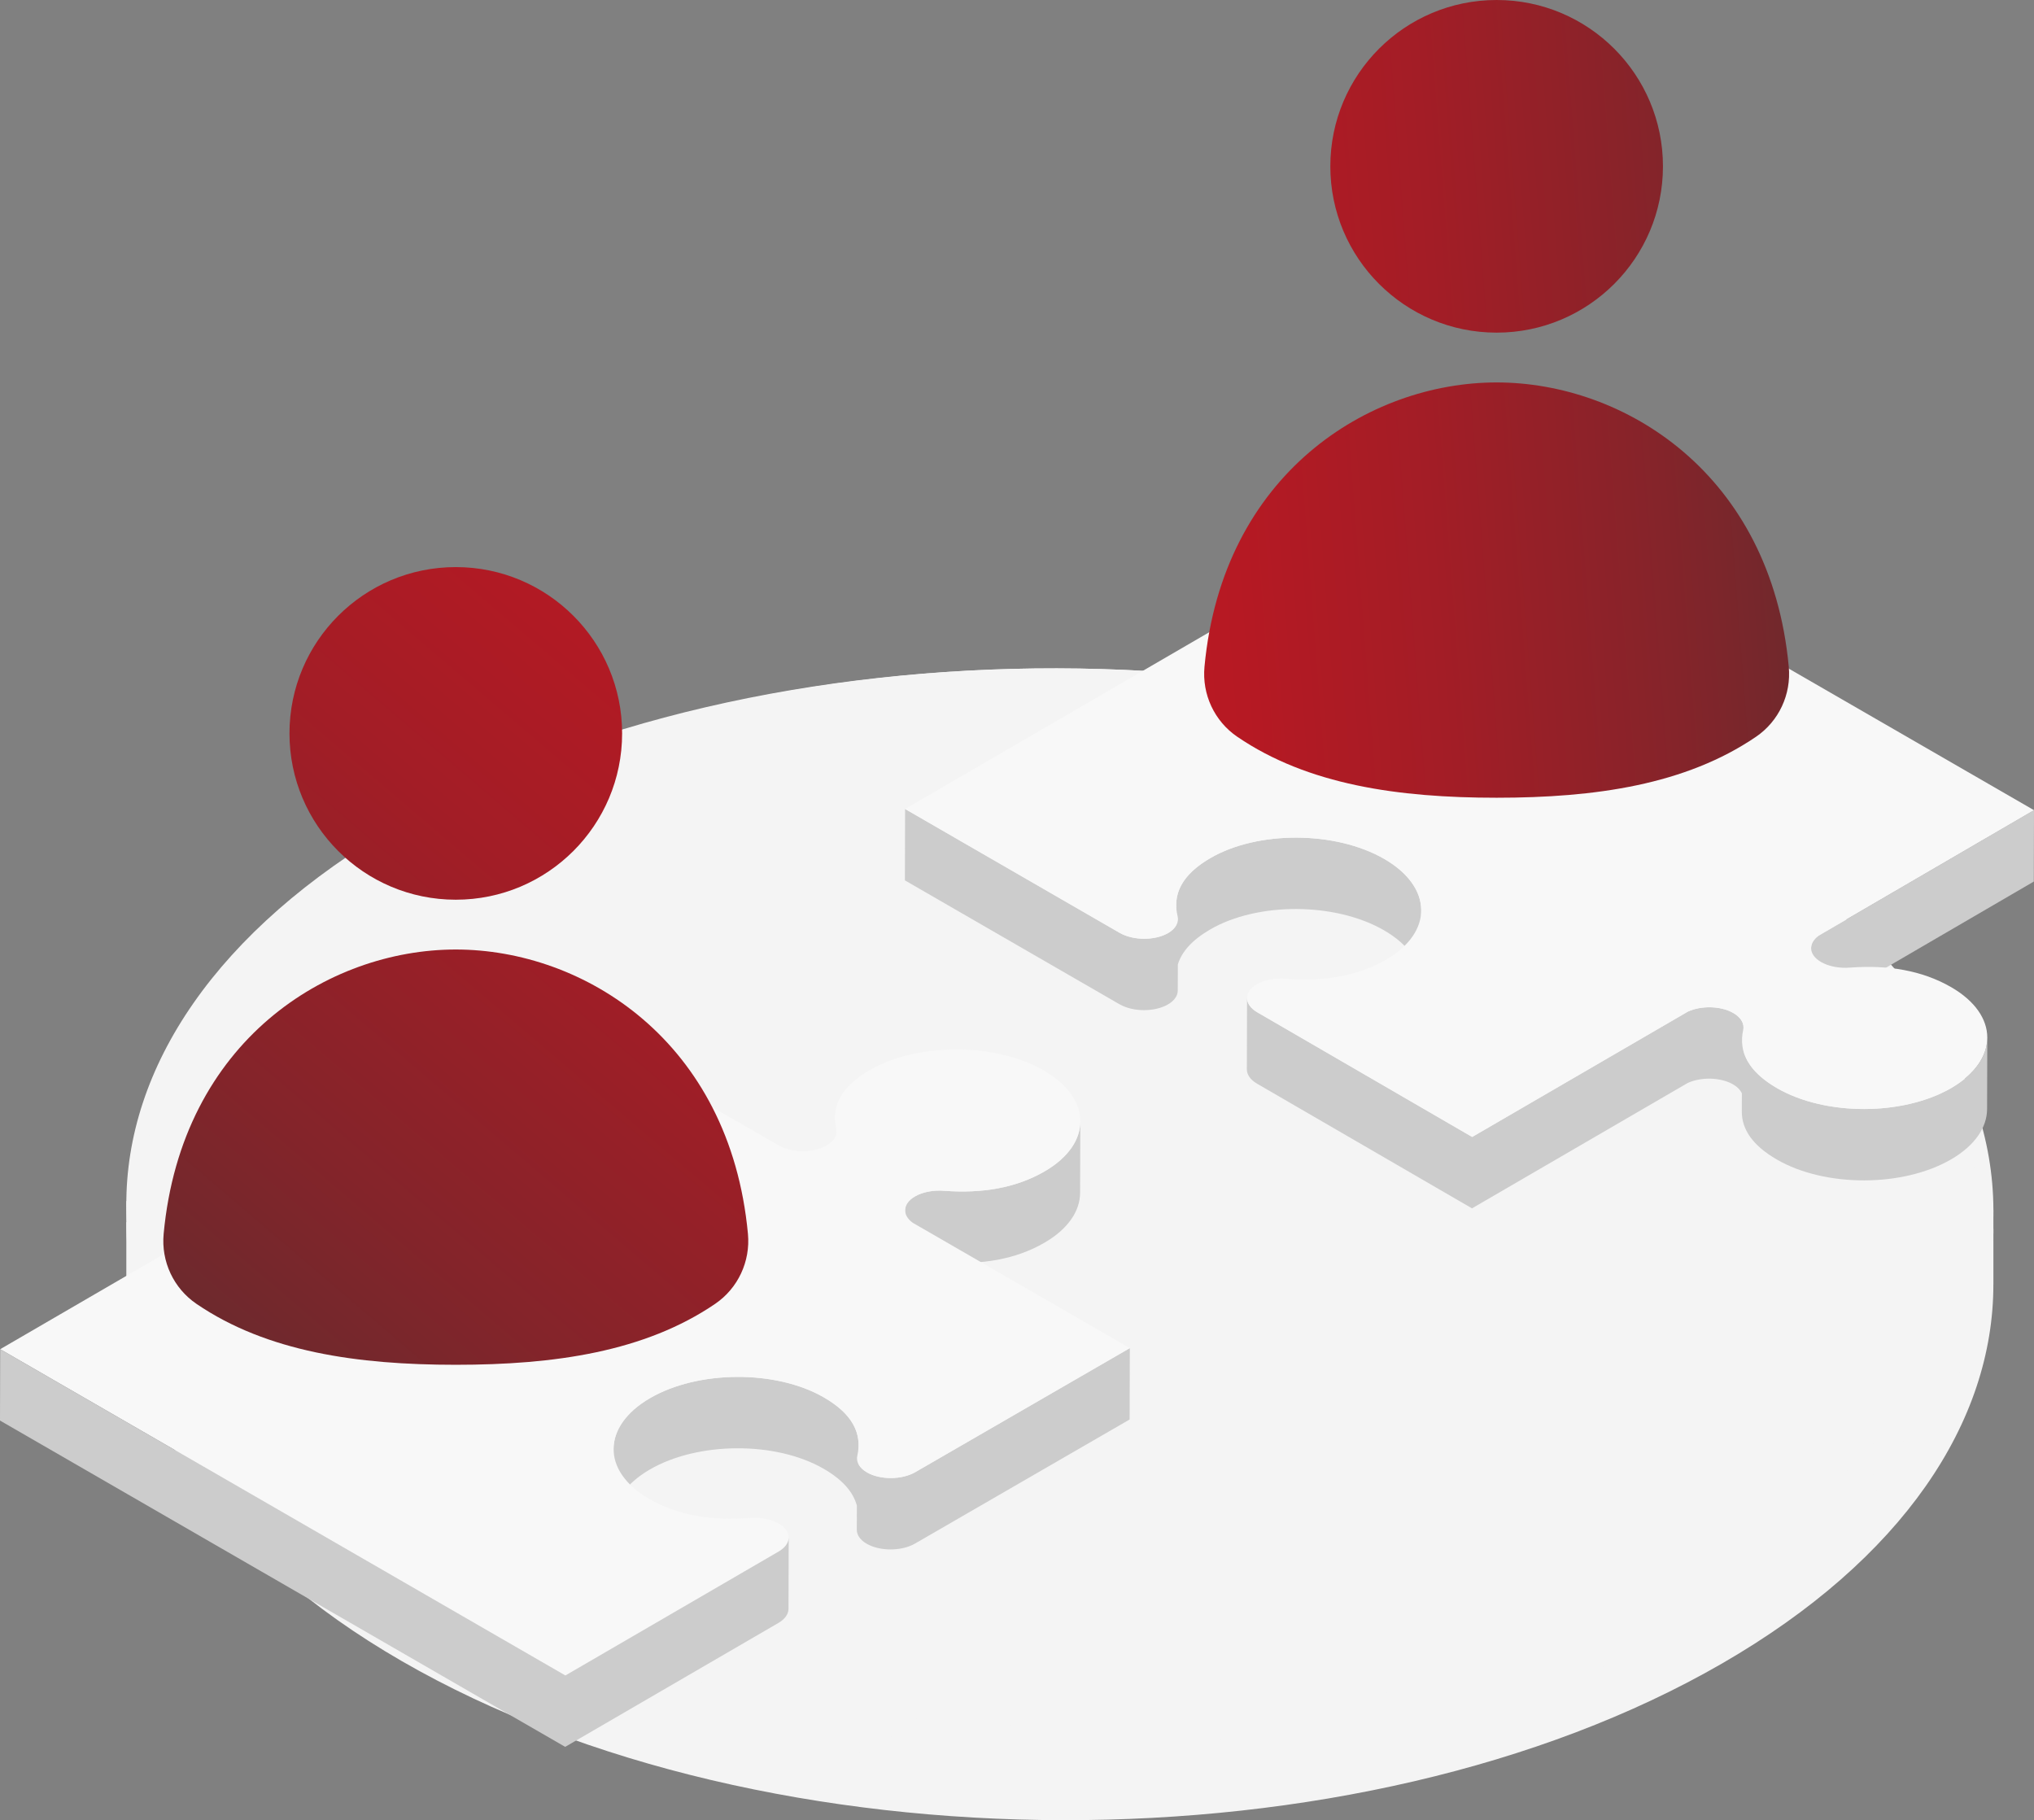 <svg xmlns="http://www.w3.org/2000/svg" xmlns:xlink="http://www.w3.org/1999/xlink" id="Layer_2" viewBox="0 0 159.501 142.735"><rect x="0" y="0" width="159.501" height="142.735" fill="#808080" stroke="none"/><defs><style>.cls-1{fill:url(#linear-gradient-2);}.cls-2{fill:none;}.cls-3{fill:url(#linear-gradient-4);}.cls-4{fill:url(#linear-gradient-3);}.cls-5{clip-path:url(#clippath-1);}.cls-6{clip-path:url(#clippath-3);}.cls-7{fill:#ccc;}.cls-8{fill:#f4f4f4;}.cls-9{clip-path:url(#clippath-2);}.cls-10{fill:#f8f8f8;}.cls-11{fill:url(#linear-gradient);}.cls-12{clip-path:url(#clippath);}</style><clipPath id="clippath"><path class="cls-2" d="M104.321,13.041c0,7.203,5.838,13.044,13.041,13.044s13.043-5.841,13.043-13.044S124.565,0,117.362,0s-13.041,5.839-13.041,13.041"></path></clipPath><linearGradient id="linear-gradient" x1="-801.425" y1="3025.652" x2="-800.425" y2="3025.652" gradientTransform="translate(64774.141 244240.708) scale(80.719 -80.719)" gradientUnits="userSpaceOnUse"><stop offset="0" stop-color="#bd1823"></stop><stop offset="0" stop-color="#bd1823"></stop><stop offset=".136" stop-color="#b61923"></stop><stop offset=".33" stop-color="#a31d26"></stop><stop offset=".56" stop-color="#84242a"></stop><stop offset=".815" stop-color="#592e30"></stop><stop offset="1" stop-color="#363636"></stop></linearGradient><clipPath id="clippath-1"><path class="cls-2" d="M94.452,52.291c-.201,2.163.78,4.266,2.574,5.486,5.522,3.763,12.607,4.78,20.336,4.78s14.814-1.017,20.339-4.78c1.793-1.22,2.772-3.323,2.571-5.486-1.412-15.15-12.896-22.301-22.91-22.301s-21.496,7.151-22.91,22.301"></path></clipPath><linearGradient id="linear-gradient-2" y1="3025.653" y2="3025.653" gradientTransform="translate(64775.005 244274.51) scale(80.719 -80.719)" xlink:href="#linear-gradient"></linearGradient><clipPath id="clippath-2"><path class="cls-2" d="M22.7,57.511c0,7.203,5.838,13.043,13.041,13.043s13.044-5.84,13.044-13.043-5.841-13.041-13.044-13.041-13.041,5.838-13.041,13.041"></path></clipPath><linearGradient id="linear-gradient-3" y1="3025.652" y2="3025.652" gradientTransform="translate(-93987.09 -355049.201) rotate(-180) scale(117.365 -117.365)" xlink:href="#linear-gradient"></linearGradient><clipPath id="clippath-3"><path class="cls-2" d="M12.833,96.76c-.203,2.163.778,4.264,2.572,5.486,5.522,3.763,12.61,4.778,20.336,4.778s14.814-1.015,20.339-4.778c1.793-1.222,2.772-3.323,2.572-5.486-1.413-15.15-12.897-22.301-22.911-22.301s-21.496,7.151-22.908,22.301"></path></clipPath><linearGradient id="linear-gradient-4" y1="3025.632" y2="3025.632" gradientTransform="translate(-93961.607 -355013.599) rotate(-180) scale(117.365 -117.365)" xlink:href="#linear-gradient"></linearGradient></defs><g id="Layer_1-2"><path class="cls-8" d="M156.317,96.373h-.392c-1.673-9.371-8.744-18.498-21.212-25.696-28.678-16.557-75.029-16.64-103.528-.187-12.273,7.086-19.228,16.084-20.886,25.355l-.393-.002v4.377h.002c.007,10.856,7.211,21.734,21.601,30.042,28.678,16.558,75.03,16.641,103.528.187,14.193-8.193,21.279-18.943,21.278-29.716h.002v-4.36Z"></path><path class="cls-8" d="M156.317,94.885h-.052c-.646-10.347-7.83-20.605-21.552-28.527-28.678-16.558-75.029-16.641-103.528-.187-13.445,7.762-20.512,17.819-21.218,28.017h-.061s0,1.717,0,1.717h.002c.009,10.855,7.213,21.73,21.601,30.037,28.678,16.558,75.03,16.641,103.528.188,14.047-8.11,21.13-18.724,21.273-29.386l.007-.002v-1.857Z"></path><path class="cls-8" d="M135.038,124.656c-28.499,16.454-74.85,16.37-103.528-.187-28.678-16.557-28.823-43.318-.324-59.772,28.499-16.454,74.85-16.37,103.528.187,28.678,16.557,28.823,43.318.324,59.772"></path><path class="cls-8" d="M134.059,123.294c-27.962,16.144-73.439,16.062-101.576-.184-28.138-16.245-28.28-42.501-.318-58.645,27.961-16.143,73.439-16.061,101.576.184,28.137,16.245,28.28,42.501.318,58.645"></path><path class="cls-7" d="M108.545,67.353c-3.807-2.198-9.905-2.228-13.631-.062-1.852,1.076-2.673,2.311-2.678,3.665l-.004,1.603c-.124.223-.327.433-.63.609-1.037.602-2.737.598-3.802-.016l-16.824-9.713-.016,5.597,16.824,9.713c1.065.615,2.764.619,3.802.017.516-.3.771-.693.772-1.09l.006-2.049c.305-.994,1.114-1.913,2.534-2.739,3.727-2.165,9.825-2.135,13.631.063,1.936,1.118,2.907,2.581,2.903,4.035l.015-5.598c.005-1.453-.966-2.917-2.902-4.035"></path><path class="cls-7" d="M142.609,73.373c-.39.283-.586.628-.587.972l-.016,5.597c0-.343.198-.688.587-.971l16.892-9.84.016-5.598-16.892,9.84Z"></path><path class="cls-7" d="M153.013,85.32c-3.766,2.189-9.875,2.198-13.65.018-1.536-.886-2.373-1.879-2.648-2.954l.005-1.825c0-.405-.264-.812-.798-1.12-.977-.564-2.511-.596-3.565-.109l-16.912,9.829-16.848-9.774c-.538-.311-.807-.718-.806-1.123l-.016,5.598c0,.405.268.812.806,1.123l16.849,9.774,16.911-9.829c1.054-.488,2.588-.455,3.565.109.344.198.565.44.687.694l-.005,1.434c-.003,1.394.841,2.664,2.759,3.771,3.775,2.179,9.884,2.17,13.65-.018,1.88-1.092,2.821-2.52,2.825-3.946l.016-5.598c-.004,1.426-.946,2.854-2.825,3.946"></path><path class="cls-10" d="M159.501,63.533l-16.892,9.84c-.839.611-.782,1.502.194,2.066.625.361,1.485.508,2.299.437,2.946-.216,5.622.218,7.902,1.535,3.775,2.179,3.779,5.718.009,7.909-3.766,2.188-9.876,2.197-13.65.018-2.28-1.316-3.044-2.862-2.667-4.572.108-.47-.149-.966-.775-1.327-.976-.564-2.51-.597-3.564-.109l-16.912,9.828-16.848-9.773c-1.06-.612-1.077-1.599-.04-2.202.617-.358,1.471-.499,2.282-.425,2.949.225,5.612-.201,7.861-1.507,3.726-2.166,3.651-5.7-.155-7.898-3.807-2.198-9.905-2.228-13.631-.062-2.249,1.307-2.979,2.848-2.569,4.554.119.471-.125.964-.743,1.323-1.037.602-2.737.598-3.802-.016l-16.824-9.713,44.036-25.591,44.489,25.685Z"></path><path class="cls-7" d="M84.715,87.943l-.016,5.597c-.004,1.417-.933,2.829-2.789,3.908-2.265,1.316-4.937,1.751-7.885,1.53-.815-.066-1.673.081-2.294.442-.514.298-.77.688-.771,1.079l.016-5.597c0-.392.257-.781.77-1.079.622-.362,1.48-.509,2.294-.442,2.949.22,5.621-.214,7.886-1.53,1.856-1.079,2.785-2.491,2.789-3.908"></path><path class="cls-7" d="M71.777,115.442c-1.053.612-2.753.621-3.797.018-.326-.187-.536-.414-.657-.654l.004-1.487c.004-1.385-.828-2.645-2.726-3.74-3.746-2.163-9.848-2.136-13.629.062-1.9,1.103-2.853,2.544-2.857,3.98l-.016,5.598c.004-1.436.957-2.877,2.856-3.981,3.782-2.197,9.884-2.225,13.63-.062,1.502.867,2.327,1.838,2.608,2.891l-.005,1.897c0,.398.255.793.776,1.094,1.044.603,2.744.594,3.797-.018l16.821-9.725.016-5.598-16.821,9.725Z"></path><path class="cls-10" d="M81.846,83.941c3.794,2.191,3.83,5.73.081,7.909-2.266,1.317-4.937,1.751-7.886,1.53-.814-.066-1.672.081-2.294.443-.97.563-1.021,1.451-.171,2.066l17.022,9.828-16.821,9.724c-1.053.613-2.753.622-3.797.019-.622-.359-.867-.854-.747-1.325.38-1.708-.367-3.25-2.631-4.557-3.747-2.163-9.849-2.135-13.63.062-3.782,2.198-3.814,5.735-.067,7.898,2.264,1.307,4.932,1.733,7.874,1.5.818-.064,1.669.078,2.291.437,1.045.603,1.038,1.586-.019,2.2l-16.715,9.713L.016,105.801l44.195-25.683,17.046,9.814c1.06.488,2.593.456,3.563-.108.622-.361.873-.859.748-1.33-.383-1.708.358-3.256,2.624-4.573,3.749-2.178,9.863-2.167,13.654.021"></path><path class="cls-7" d="M61.05,121.675l-16.714,9.713L.016,105.8l-.016,5.597,44.32,25.589,16.714-9.713c.531-.308.797-.71.798-1.109l.016-5.598c0,.4-.267.801-.798,1.109"></path><g class="cls-12"><rect class="cls-11" x="103.305" y="-1.016" width="28.115" height="28.117" transform="translate(-.671 9.57) rotate(-4.656)"></rect></g><g class="cls-5"><rect class="cls-1" x="93.006" y="28.168" width="48.713" height="36.212" transform="translate(-3.369 9.68) rotate(-4.656)"></rect></g><g class="cls-9"><rect class="cls-4" x="17.376" y="39.146" width="36.732" height="36.732" transform="translate(-31.336 48.259) rotate(-50.285)"></rect></g><g class="cls-6"><rect class="cls-3" x="8.449" y="62.56" width="54.585" height="56.363" transform="translate(-56.898 60.255) rotate(-50.285)"></rect></g></g></svg>